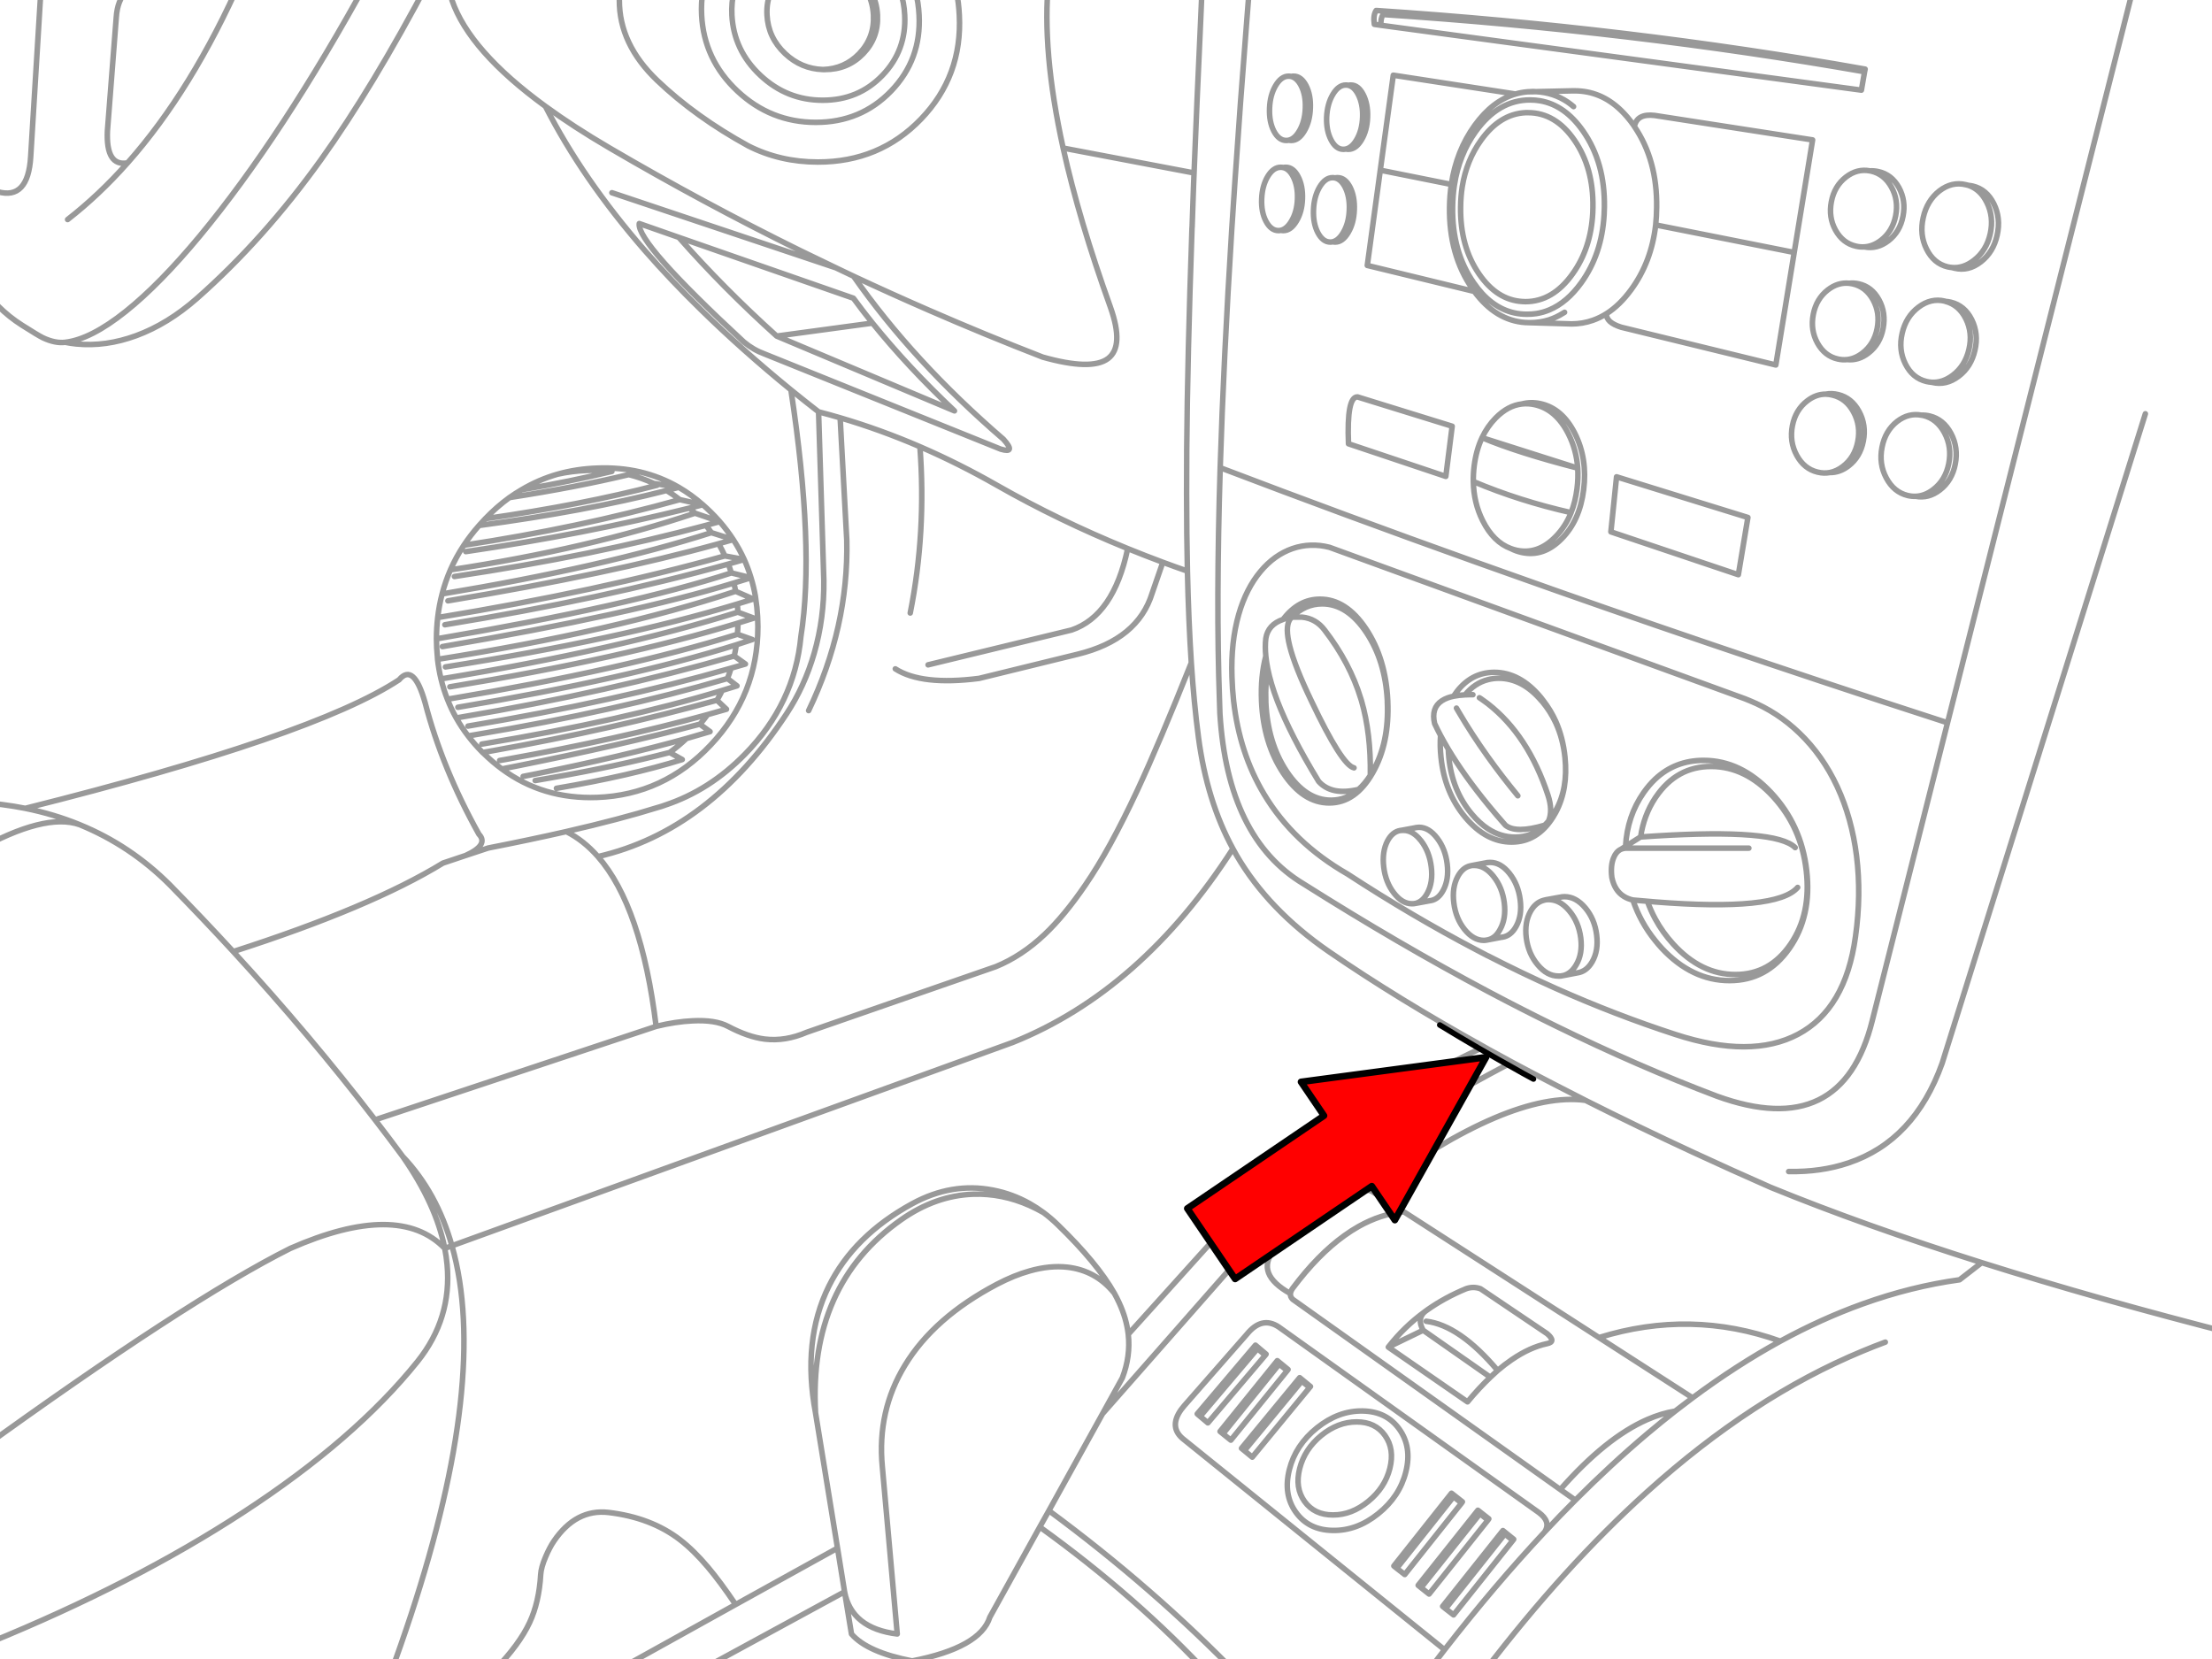<svg xmlns="http://www.w3.org/2000/svg" xmlns:xlink="http://www.w3.org/1999/xlink" preserveAspectRatio="none" width="400" height="300" viewBox="0 0 400 300"><defs><path fill="#f00" d="M188.15-247.25v46h89.25v22.15l90.2-45.1-90.2-45.1v22.05h-89.25z" id="c"/><path id="a" stroke="#999" stroke-linejoin="round" stroke-linecap="round" d="M337.275 12.5q-42.684-7.571-88.425-10.6-.573.869-.325 2.5l1.2.175q-.09-1.233.375-1.95 45.02 2.976 87.075 10.35l.1-.475zm-87.55-7.925l86.875 11.725.575-3.325m4.85 20.85q1.321 2.366.775 5.175-.552 2.825-2.65 4.45-1.438 1.105-3.025 1.2 2.337.454 4.375-1.125 2.085-1.612 2.625-4.425.558-2.821-.75-5.2-1.314-2.355-3.725-2.875-.765-.169-1.5-.125l.15.025q2.411.533 3.725 2.9zm-4.9 10.825q-.722.046-1.475-.125-2.407-.528-3.725-2.9-1.305-2.362-.75-5.175.543-2.808 2.625-4.425 2.029-1.571 4.35-1.125m-47.65 25.825q-1.194.756-2.475 1.2-1.833.646-3.85.65h-.05m-7.475-.225h-.075m-.75-.025q-5.362-.369-9.225-5.625m7.45-35.7q1.057-.305 2.175-.4.494-.046 1-.05l.525.025m6.625-.15h.375q4.737.002 8.375 3.525 1.183 1.141 2.25 2.65l.175.275q4.147 6.092 4.025 14.625-.011 1.632-.175 3.175m54.05 7.825q-.256-.054-.5-.125-.384-.036-.775-.125-2.507-.61-3.8-3.225-1.286-2.586-.6-5.65.676-3.083 2.925-4.85 2.264-1.736 4.775-1.125.257.053.5.125.385.035.775.125 2.511.602 3.8 3.2 1.289 2.604.6 5.675-.685 3.076-2.95 4.825-2.248 1.753-4.75 1.15zm2.525-14.975q2.145.73 3.3 3.075 1.301 2.604.625 5.675-.685 3.063-2.95 4.8-1.909 1.493-4 1.3m-1.275 6.075l.125.05q.484.032.975.15 2.501.603 3.775 3.15 1.276 2.554.575 5.55-.689 3.005-2.95 4.7-2.266 1.704-4.775 1.1l-.125-.025q-.471-.033-.95-.15-2.498-.611-3.775-3.175-1.272-2.549-.575-5.55.693-3 2.95-4.7 2.257-1.699 4.75-1.1zm.125.05q2.422.638 3.675 3.125 1.276 2.554.575 5.55-.689 3.005-2.95 4.7-1.833 1.378-3.825 1.25m-14.275-17.8q2.396.52 3.7 2.875 1.302 2.377.75 5.2-.546 2.812-2.625 4.425-1.335 1.04-2.8 1.2 2.057.22 3.875-1.2 2.079-1.613 2.625-4.425.552-2.823-.75-5.2-1.292-2.355-3.675-2.875-.869-.191-1.7-.1.298.032.6.1zm-.975 13.7q-.816.09-1.675-.1-2.392-.527-3.7-2.9-1.299-2.36-.75-5.175.549-2.807 2.625-4.425 1.822-1.414 3.875-1.2m-2 20.125q-1.16-.283-2.25-.075.614.013 1.25.175 2.447.593 3.775 3.05 1.338 2.467.775 5.35-.564 2.884-2.7 4.5-1.129.864-2.35 1.1 1.764.027 3.35-1.175 2.136-1.629 2.7-4.525.563-2.883-.775-5.35-1.328-2.457-3.775-3.05zm-1.5 14.1q-1.077.207-2.225-.075-2.444-.588-3.775-3.05-1.335-2.462-.775-5.35.567-2.879 2.7-4.5 1.576-1.209 3.325-1.2m10.175 9.625q.577-2.999 2.75-4.7 2.05-1.567 4.375-1.125.736-.031 1.5.15 2.5.607 3.85 3.15 1.36 2.556.775 5.55-.586 2.991-2.775 4.675-2.046 1.586-4.375 1.15-.723.029-1.475-.15-2.496-.614-3.85-3.175-1.356-2.538-.775-5.525zm7.125-5.825l.325.05q2.5.607 3.85 3.15 1.36 2.556.775 5.55-.586 2.991-2.775 4.675-1.521 1.186-3.2 1.25m-56.35-50.925q-.407 7.145-4.15 12.325-2.554 3.536-5.725 4.875-1.135.479-2.35.675-.845.13-1.725.125-4.643.004-8.125-3.775-.779-.855-1.5-1.9-3.938-5.675-3.825-13.7.027-2.08.325-4 .845-5.495 3.875-9.7 4.109-5.676 9.8-5.675.936-.002 1.825.15 4.511.78 7.8 5.525 3.942 5.675 3.825 13.7-.01.697-.05 1.375zm-2.05-.4q-.314 6.45-3.65 11.1-3.569 5.014-8.525 5.025l-.575-.025q-4.587-.278-7.825-5-3.428-5.002-3.325-12.075.019-1.94.3-3.725.772-4.721 3.375-8.35 3.4-4.766 8.05-5h.475q4.963-.002 8.4 5 3.432 5.001 3.325 12.075-.004.493-.025.975zm-10.275-21.85q1.576.069 3.025.55 1.411.464 2.7 1.325.548.378 1.075.825m-22.1 14.075q.894-6.057 4.225-10.675 3.231-4.47 7.375-5.675m-29.775-1.625q1.347 0 2.225 1.7.89 1.714.8 4.125-.087 2.403-1.1 4.1-1.018 1.704-2.375 1.7-.231 0-.45-.05-.219.05-.45.05-1.343.004-2.225-1.7-.886-1.697-.8-4.1.104-2.411 1.125-4.125 1.009-1.7 2.35-1.7.231 0 .45.05.219-.05.45-.05zm-.45.05q1.048.24 1.775 1.65.89 1.714.8 4.125-.087 2.403-1.1 4.1-.845 1.412-1.925 1.65m.425 15.1q-1.005 1.717-2.35 1.725-.231 0-.45-.05-.219.05-.45.05-1.355-.008-2.25-1.725-.873-1.697-.775-4.1.091-2.411 1.1-4.125 1.01-1.7 2.35-1.7.231 0 .45.05.219-.05.45-.05 1.36 0 2.25 1.7.877 1.714.775 4.125-.087 2.403-1.1 4.1zm-2.375-9.875q1.061.24 1.8 1.65.877 1.714.775 4.125-.087 2.403-1.1 4.1-.833 1.424-1.9 1.675m25.6 8.975l-.35-.475q-4.246-6.12-4.125-14.775.032-2.128.325-4.1m20.475 23.125l-.25.15q-1.249.791-2.6 1.225-1.641.509-3.425.5m.875 14.825q3.86.85 6.1 5.3 1.45 2.882 1.675 6.175.119 1.801-.125 3.725-.298 2.371-1.075 4.325-1.007 2.54-2.825 4.375-3.202 3.269-7.05 2.425-.515-.117-1-.3.918.478 1.95.7 3.943.866 7.225-2.475 3.281-3.314 3.975-8.875.711-5.577-1.575-10.15-2.285-4.541-6.225-5.4-1.75-.385-3.375.05 1.133-.135 2.325.125zm-4.3 26.025q-3.154-1.154-5.1-5.025-1.643-3.279-1.7-7.1-.027-1.365.15-2.8.363-2.865 1.425-5.125.956-2.031 2.475-3.575 2.212-2.239 4.725-2.525m24.2-32.375q-.771 6.708-4.45 11.725-2.045 2.797-4.45 4.325m-59.825-41.25q1.01-1.701 2.35-1.7.231 0 .45.05.219-.05.45-.05 1.36-.001 2.25 1.7.877 1.701.775 4.1-.087 2.415-1.1 4.125-1.005 1.705-2.35 1.7-.231 0-.45-.05-.219.05-.45.05-1.355.005-2.25-1.7-.873-1.71-.775-4.125.091-2.399 1.1-4.1zm2.8-1.65q1.061.24 1.8 1.65.877 1.701.775 4.1-.087 2.415-1.1 4.125-.833 1.412-1.9 1.65m-10.1 128.125q.329.62.675 1.225 5.738 9.829 16.675 17.375 12.353 8.505 28.075 17.225l.7.4q2.144 1.186 4.35 2.375 3.855 2.068 7.9 4.15 2.646 1.371 5.375 2.75m-52.075-163q-.087 2.36-1.1 4.025-.832 1.403-1.9 1.65.219.049.45.05 1.345-.009 2.35-1.7 1.013-1.665 1.1-4.025.09-2.381-.8-4.075-.878-1.662-2.225-1.65-.229 0-.45.05 1.049.224 1.775 1.6.89 1.694.8 4.075zm-3 5.675q-.219.049-.45.05-1.355-.009-2.25-1.7-.873-1.665-.775-4.025.091-2.381 1.1-4.075 1.009-1.662 2.35-1.65.233 0 .45.05m-59.1-31.85q.416 2.073.525 4.275.569 11.014-6.925 18.8-7.491 7.783-18.65 7.775-6.838.001-12.6-2.925m53.25 38.2q-10.384-4.031-20.575-8.475-6.855-2.983-13.625-6.15m77.7 62.05v-.025q2.777-3.631 6.65-3.625 4.732-.008 8.325 5.375 3.573 5.39 3.925 13v.05q.346 7.635-2.75 13.025-3.1 5.4-7.825 5.4-4.732 0-8.325-5.4-3.583-5.39-3.925-13.025v-.05q-.183-4.409.775-8.075m16.775 24.1q1.143-1.012 2.125-2.55m-14.175-28.6l-.05.05-.225.225m.275-.275q2.375-2.405 5.475-2.4 4.549.003 8 5.2 3.399 5.119 3.775 12.325v.225q.333 7.356-2.65 12.55-.208.362-.425.7m-2.125 2.55q-2.193 1.948-4.975 1.95-4.561.001-8.025-5.2-3.449-5.194-3.775-12.55v-.225q-.118-3.077.35-5.775m66.025 41.8q1.361 4.034 4.05 7.35.57.716 1.2 1.4 5.47 5.83 12.225 5.825 6.744.005 10.825-5.825 4.095-5.838 3.125-14.1-.964-8.246-6.425-14.075-5.452-5.826-12.2-5.825-5.146-.005-8.75 3.375-1.125 1.06-2.1 2.45-2.964 4.227-3.275 9.725m2.725-1.7q.566-3.91 2.65-7.075l.125-.175q3.758-5.504 9.975-5.5 6.213-.004 11.25 5.5 5.041 5.508 5.95 13.3.922 7.809-2.825 13.325-3.754 5.508-9.975 5.5-6.208.008-11.25-5.5-1.926-2.109-3.25-4.55-.831-1.535-1.425-3.2m-37.4-29.975q-.144 1.864.075 3.925.64 6.362 4.375 10.85 1.943 2.324 4.125 3.45 2.033 1.051 4.275 1.05 4.644-.002 7.475-4.5.265-.418.5-.85 2.266-4.232 1.675-10-.359-3.538-1.675-6.5-.896-1.98-2.225-3.7-.242-.33-.5-.65-3.752-4.494-8.4-4.5-.577.002-1.125.075-3.772.492-6.225 4.25m2.075-.25q1.763-2.146 4.15-2.75.927-.244 1.95-.25 4.268.01 7.725 4.075l.125.125q1.48 1.772 2.45 3.85 1.325 2.869 1.675 6.325.567 5.532-1.675 9.55-.179.305-.375.6-.439.71-.925 1.3-.339.404-.7.75-2.242 2.152-5.35 2.15-2.6.003-4.9-1.5-1.543-1.012-2.95-2.7-3.511-4.198-4.125-10.15-.079-.79-.1-1.55m7.075 20.5q.243-.03.5-.025 1.891-.002 3.475 1.975 1.594 1.992 1.95 4.8.36 2.801-.725 4.775-.952 1.746-2.525 1.975m-2.7.5q-.3.066-.625.075-1.899-.005-3.5-2-1.577-1.974-1.925-4.775-.356-2.808.725-4.8.859-1.573 2.225-1.9m.375-.075h.375q.485-.003.95.125 1.347.377 2.525 1.85 1.594 1.992 1.95 4.8.348 2.801-.75 4.775-.442.836-1.025 1.325-.533.423-1.175.575m10.5-7.25q.231-.026.475-.025.445.003.875.1 1.531.341 2.85 1.925 1.707 2.034 2.075 4.9.364 2.86-.825 4.875-.518.897-1.2 1.4-.494.364-1.075.525m2.475-.475q1.657-.229 2.675-1.975 1.189-2.028.825-4.9-.355-2.854-2.05-4.875-1.703-2.022-3.75-2.025-.446 0-.85.1m-3 .575q-1.359.378-2.25 1.875-1.184 2.034-.825 4.9.372 2.86 2.075 4.875 1.695 2.028 3.725 2.025h.4m-26.125-26.85q.254-.048.525-.05 1.783.004 3.275 1.95 1.496 1.95 1.825 4.7.33 2.756-.7 4.7-.849 1.629-2.225 1.9m-2.75.5q-.332.08-.7.075-1.779.001-3.275-1.95-1.492-1.932-1.825-4.675-.338-2.763.675-4.725.885-1.665 2.325-1.9m.075 0q.206-.029.425-.025.512-.006 1 .15 1.211.397 2.275 1.775 1.496 1.962 1.825 4.725.33 2.743-.7 4.675-.415.781-.95 1.25-.516.462-1.15.625m-93.2-164.9q.666 2.022.775 4.275.324 6.385-4.025 10.9-4.337 4.508-10.8 4.5-6.468.008-11.275-4.5-4.813-4.515-5.15-10.9-.102-2.253.375-4.275m24.05 0q1.056 1.943 1.175 4.275.207 4.086-2.575 6.975-2.654 2.758-6.55 2.875h.35q4.142.007 6.925-2.875 2.782-2.889 2.575-6.975-.119-2.332-1.175-4.275m8.05 0q.541 2.047.65 4.275.418 8.041-5.05 13.725-5.474 5.682-13.625 5.675-8.146.007-14.2-5.675-6.044-5.684-6.45-13.725-.113-2.228.225-4.275m21.725 14.125q-3.911-.117-6.85-2.875-3.069-2.889-3.275-6.975-.123-2.332.725-4.275m-29.2 28.3q16.929 9.911 34.45 18.55 3.228 1.584 6.475 3.125 1.598.767 3.2 1.525m-53.525 35.8q3.404-.966 7.15-1.1 4.05-.161 7.7.675 3.748.874 7.075 2.8 2.274 1.327 4.35 3.15.725.632 1.425 1.325.855.843 1.625 1.725 1.358 1.563 2.45 3.25 1.13 1.733 1.975 3.6.716 1.601 1.225 3.3.499 1.63.8 3.35v.025l.05.35q.262 1.634.35 3.35.047.877.05 1.775-.006 12.34-8.525 21.375-8.508 9.046-20.55 9.5-9.779.354-17.225-5.15-1.711-1.257-3.3-2.825l-.175-.15q-1.438-1.442-2.625-3-1.201-1.567-2.15-3.25-.919-1.645-1.6-3.4-.698-1.768-1.15-3.65-.414-1.728-.625-3.55l-.025-.4q-.168-1.613-.175-3.3v-.025q.007-1.953.225-3.825.253-2.194.8-4.275.58-2.239 1.5-4.35 1.008-2.303 2.425-4.45 1.224-1.846 2.75-3.575.403-.455.825-.9l.3-.325q2.081-2.168 4.375-3.825 1.065-.754 2.175-1.4 3.088-1.839 6.525-2.825 2.541-.571 5.275-.675 2.346-.091 4.55.175-7.417 1.798-16.35 3.325m23.925-1.15l.6.325q-13.6 3.553-31.075 6.05m27.925-8.475q-.973.252-1.975.5 2.351.577 4.525 1.6m4.525.7q-1.089.291-2.2.575 1.217.748 2.375 1.65m4.175.925q-1.195.304-2.4.6.379.342.75.7l.225.225m4.475 1.525q-1.241.34-2.5.675.523.651 1 1.325m3.95 1.25q-1.303.377-2.65.75.619 1.075 1.125 2.2m3.5.65q-1.424.416-2.875.825.3.789.55 1.6m3.55.875q-1.478.474-3.075.95.171.741.3 1.5m3.2 1.4q-1.424.454-2.9.9.063.595.1 1.2v.275m2.9 1.075q-1.412.454-2.875.9-.019 1.025-.1 2.025h.025m2.675.95q-1.417.478-2.9.95-.152 1.026-.375 2.025m2.025 1.45q-1.289.378-2.6.75-.291.95-.65 1.875m1.725 1.325q-1.317.417-2.675.825-.441.901-.95 1.775m1.725 1.625q-1.687.493-3.425.975-.648.891-1.375 1.75m1.825 1.325q-2.056.625-4.275 1.25-1.46 1.388-3.025 2.525m2.275 1.275q-9.457 2.949-22.75 5.2m-14-47.525q19.151-2.555 33.925-6.325m-28.425 1.275q12.019-1.852 21.575-4.15m14.925 10.5q-19.368 6.192-48.675 11.075m42.975-17.05q-18.221 5.095-39.05 8.25m-4.125 24.175l.25-.05q31.754-5.23 53.425-12.025m-54.3 8.525h.025q32.131-5.087 53.875-12.3m-12.775 38.675q8.052-2.667 14.45-9.2 8.987-9.173 10.125-21.275m-18.275 15.825q-14.401 3.835-33.125 7.575-1.327.263-2.675.525m42.025-20.425q-22.597 6.509-49.4 11.05l-.875.15m49.05-7.125q-19.952 5.853-45.575 10.15l-1.325.225m45-6.45q-18.807 5.235-40.525 9.125l-1.85.325m43.325-11.225q-17.887 5.436-43 9.625l-.475.075m37-1q-11.464 3.2-27.25 6.4-1.126.225-2.275.45m26.5-4.325q-9.824 2.548-21.45 4.575-1.424.255-2.875.5m31.175-11.925q-16.178 4.46-36.6 8.125l-1 .175m41.85-16.7q-20.885 6.002-47.575 10.475m-1.825-3.4q30.784-5.155 50.35-11.3m-51.8 7.6q31.246-5.124 52.1-11.525m-.1 2.025q-20.509 6.372-51.925 11.65l-.525.075m-1.975-10.9q35.164-6 53.325-11.925m-50.075.65q25.324-3.802 45.475-9.25m-43.425 4.75q21.422-3.147 40.475-7.875m-43.25 11.175q25.027-3.82 44.225-10.25m5.4 7.725q-22.776 6.366-51.925 11.15m1.3 1.3q28.842-4.713 51.25-10.975m1.025 3.425q-18.457 5.649-52.725 11.5m53.325-7.7q-21.2 6.411-52.775 11.375m.45-11.95q29.181-4.848 48.95-10.325m134.5 173.25l-1.975-1.55-10.425 13.15.525.425 10.275-12.95 1.45 1.15.15-.225zm-14-12q1.763 2.481.875 5.975-.883 3.486-3.9 5.95-3.007 2.461-6.375 2.45-3.379.011-5.15-2.45-1.76-2.464-.875-5.95.886-3.494 3.9-5.975 3.023-2.457 6.4-2.45 3.37-.007 5.125 2.45zm2.6-1.125q2.297 3.228 1.175 7.7-1.116 4.469-5 7.575-3.87 3.109-8.225 3.025-4.367-.075-6.675-3.3-2.293-3.209-1.175-7.675 1.121-4.463 5-7.575 3.887-3.116 8.25-3.05 4.359.081 6.65 3.3zm19.075 18.95l-10.725 13.5 1.45 1.125 10.725-13.475-1.45-1.15zm1.45 1.15l.15-.2-1.95-1.575-10.9 13.7.525.425m-8.825-7.3l1.45 1.125 10.275-12.925m3.325 1.925l1.45 1.15.15-.225-1.975-1.55-10.8 13.575.525.425 10.65-13.375zm-10.65 13.375l1.45 1.15 10.65-13.375m-42.05-31.625l-10.525 12.425.525.45 10.375-12.25 1.4 1.2.15-.2-1.925-1.625zm8 5.875l-10.525 12.775.525.425 10.375-12.575 1.425 1.15.15-.175-1.95-1.6zm-10 13.2l1.425 1.175 10.375-12.6m-3.9-3.25l-1.95-1.6-10.35 12.8.525.425 10.175-12.6 1.45 1.175.15-.2zm-15.9 8.475l1.4 1.175 10.375-12.225m-7.65 14.2l1.425 1.15 10.2-12.575m62.775-224.975q.457-2.375 3.65-2l28.575 4.425-3.325 20.35-3.325 20.35-27.95-6.825q-2.762-.864-2.675-2.45m-6.375 1.85l-.625-.025-6.85-.2m-.075 0l-.575-.025h-.175m-9.225-5.625l-19.35-4.7 2.35-17.225 2.35-17.175 22.1 3.4m3.7-.425l6.625-.15m15.025 24.25l25.05 4.975m-98.45-48.8q-.268 3.357-.525 6.65-1.232 15.486-2.175 29.55-.275 4.021-.525 7.925l-.025.35q-1.488 23.79-2.1 43.25 22.394 8.537 46.25 17.075l2.175.775q6.078 2.175 12.25 4.35 8.902 3.137 18 6.275 19.858 6.837 40.65 13.675 6.061 1.987 12.2 3.975l33.975-134.4m-60.775 136.25q-3.925-3.774-8.925-5.825-.457-.195-.925-.375l-75.1-27.375q-3.458-.886-6.7.225-3.279 1.141-5.775 4.125-2.604 3.11-3.95 7.775-1.431 5.013-1.225 11.275.064 2.226.3 4.35 1.056 9.452 5.5 16.875 5.275 8.817 15.1 14.45 11.616 7.581 23.225 13.675 1.051.556 2.1 1.1l.075.025q6.126 3.144 12.25 5.875 10.803 4.808 21.6 8.325 13.729 4.488 22.225-.025 8.587-4.568 10.375-17.625 1.076-7.615.2-14.6-.855-6.846-3.5-12.55-2.643-5.664-6.85-9.7zm-104.725-47.975q-.76 24.509-.125 42.15.034 1.178.075 2.325 1.398 22.563 15.15 30.8 17.129 10.82 33.325 19.425 6.193 3.287 12.25 6.25 14.994 7.344 29.15 12.7 22.657 8.216 28.1-13.7l13.6-53.825m-28.725 81.15q5.875.112 10.8-1.55 11.924-3.995 16.95-18.025l36.75-117.45m-47.025 167.875q-2.066.765-4.125 1.625-19.828 8.224-38.925 25.425-15.001 13.518-29.55 32.575m90.025-74q-21.215-6.694-38.175-13.625-7.181-3.163-13.95-6.3-10.234-4.744-19.525-9.425-13.679-1.809-38.625 16.45l5.775 3.7 35.3 22.75q16.603-5.162 32.8.65 7.438-4.056 14.85-6.725 8.793-3.167 17.55-4.375l4-3.1q20.94 6.616 46.025 13m-128.15-224.725l1.525-.025m-15.3 16.775l-12.85-2.575m-5.75 49.475q-.345-8.526 1.625-8.475l17.125 5.3-1.15 9.075-17.6-5.9zm48.475 5.975l23.75 7.35-1.725 10.35-23.05-7.75 1.025-9.95zm-7.025-1.575l-17.3-5.5q6.582 2.75 17.3 5.5zm-1.2 8.05q-9.36-2.116-17.675-5.625m-49.15-87.05q-.077 1.75-.15 3.475-.693 14.826-1.2 27.775l-.075 1.775q-.147 4.057-.275 7.925l-.025.35q-.816 23.364-.95 39.825-.032 4.171-.025 8.1.004 7.444.15 14.025.211 9.114.7 16.575.242 3.633.55 6.875.335 3.564.75 6.65 1.525 11.481 6.225 20.1m-87.65-127.1q-9.509-5.217-16.425-11.8-6.912-6.592-6.875-14.55m103.925 31.25l-23.675-4.5q2.878 13.006 8.55 28.775 2.518 7.091-.45 9.3-2.986 2.219-11.8-.275m-34.2-14.625q10.769 15.409 27.1 29.475 2.378 2.644-.475 1.8l-42.675-17.2q-2.059-.746-3.775-2.175-19.407-17.948-18.925-21.425l7.15 2.5 31.575 11q1.645 2.25 3.45 4.5 6.404 7.938 14.825 15.875l-32.15-13.525q-9.671-8.72-17.7-17.85m-12.525-16.175q-6.524-3.819-11.6-7.525 6.674 13.083 17.975 26.075 4.724 5.408 10.25 10.8 7.369 7.214 16.175 14.4 2.444 1.989 5 3.975 1.954.504 3.9 1.075 7.266 2.136 14.425 5.225 7.014 3.03 13.925 6.975 11.156 6.36 23.65 11.45 3.134 1.277 6.35 2.475 2.206.819 4.45 1.6m14.175 15.375q-.173-1.731 0-3.2.389-2.516 3.15-3.45m-3.15 6.65q.107 1.099.35 2.3.532 2.637 1.725 5.775 2.409 6.281 7.475 14.575 2.345 2.618 7.225 1.45m2.125-2.55q.114-7.567-1.6-13.475l-.125-.4q-1.949-6.429-6.55-12.4-1.58-2.075-4.05-2.325h-1.85m-.275.275q-.914 1.152-.325 4.1.695 3.456 3.45 9.375.33.706.65 1.375 5.538 11.668 7.725 12.125m-12.8-26.875q.713-.237 1.575-.375m-71.725 9.35q4.752 3.058 15.15 1.725l17.85-4.375q10.869-2.662 13.45-11.05l1.925-5.575m5.15 18.175q-5.776 14.513-9.775 23.1-4.984 10.678-9.375 17.075-3.779 5.537-7.35 8.925-4.151 3.932-8.85 5.85l-34.2 11.875q-3.859 1.669-7.575 1.225-3.01-.372-6.65-2.3-2.3-1.211-6.425-1-3.054.14-6.575 1l-50.825 16.9q2.548 3.306 5 6.625 6.17 6.493 8.9 16.15l101.425-36.775q23.254-9.326 39.8-35.025m-55.125-33.25l25.95-6.3q7.598-2.592 10.15-14.725m90.025 53.85l2.7-1.7h.025m1.225 11.625q-1.283-.103-2.625-.225-.918-.207-1.625-.65-1.685-1.042-2.175-3.425-.274-2.129.325-3.575.453-1.123 1.325-1.525l.825-.525m-31.1-27.15q.921-.193 2.075-.25m-3.025 9.825q-.749-1.254-1.4-2.475-.576-1.089-1.075-2.15-.663-2.834 1.3-4.125.457-.303 1.05-.525.488-.179 1.075-.3m4.675.275l.275.175.525.375q.38.268.75.55 7.271 5.678 10.85 16.525.912 2.779.1 4.675m-16.65-20.425l.425.725q2.359 4.023 5.275 8.1 2.495 3.492 5.4 7.025m-9.55-18.25q.671-.036 1.425-.025m-4.45 9.85q2.868 4.785 7.175 10.05 1.489 1.821 3.15 3.7 1.882 1.538 7.1 0m-13.475 7.35l.375-.075 2.5-.475.25-.05m2.675 13.5h-.075l-2.5.475-.125.025m13.8 6.425l2.475-.475m-3.15-13.675h-.025l-2.475.45q-.219.036-.425.1l-.075.025m3.675 13.575q-.266.071-.55.1m-23.425-13.65h-.05l-2.7.5m-2.8-13.175h.075l2.55-.475.225-.05m12.3 39.65q-10.899 5.103-20.175 10.9-13.907 8.672-24.175 18.9l-20 22.175q.439 3.968-1.075 7.9l-3.575 6.475 25.025-28.45q11.514-14.774 44.675-32.8 2.13-1.156 4.35-2.325m23.25-40.725q1.358-.095 2.65-.175 21.893-1.353 25.3 2.1m-26.725 9.7l1.425.125q22.02 1.729 25.75-2.625m-31.95-6.9q.374-.165.825-.2h22.3m-151.65-42.525q2.92-14.588 1.75-30.075m-84.625-80.75q3.157 9.187 16.9 19.2m19.6 68.2l4.525.7m4.35 3.15l-4.175-.925m2.75 2.45l4.475 1.525m-1.5 2l3.95 1.25m1.975 3.6l-3.5-.65m1.175 3.075l3.55.875m.425 3.85l-3.2-1.4m3.3 4.85l-2.9-1.075m2.625 4.95l-2.675-.95m1.425 5.375l-2.025-1.45m-1.225 4.075l1.725 1.325m-3.625 2.6l1.725 1.625m-4.8 2.725l1.825 1.325m-7.3 3.775l2.275 1.275m5.275-41.025h-.025m23.3-20.775l1.2 22.15q.346 15.692-6.9 30.8m-5.775-67.725l17.325-2.35m-47.125-23.575l40.5 13.575m-138.925-8.725q5.691-4.424 10.85-10.25-3.942.716-3.65-5.775l1.6-20.55q.404-6.14 6.675-7m-31.7 54.75q3.367 5.01 7.975 7.925 2.89 1.839 3.775 2.275 2.227 1.051 4.05.825 4.622-.544 10.925-5.575 6.141-4.9 13.425-13.675 14.857-17.929 30.65-46.775m-55 66.025q.987.195 2 .3 5.354.518 10.825-1.5 5.711-2.098 11-6.75 12.054-10.632 22.4-25.05 9.306-12.989 19.575-32.425m-81.6 148.6q4.454.279 8.575 1.1 52.206-13.087 67.6-23.25 2.64-3.147 4.7 4.15 3.097 11.888 9.725 23.775 1.844 1.925-2.4 3.85l4.075-1.35q7.69-1.508 14.125-2.975 9.745-2.234 16.6-4.375l.6-.175.65-.225m24.575-30.475q2.546-16.01-1.8-44.625m-138.45 75.675q5.177 1.045 9.825 2.95 9.2 3.765 16.325 10.9 5.89 6.004 11.45 12.05 24.883-8 37.925-16l4.1-1.375m63.825-80.225l.95 30.45q.092 6.837-1.75 13.225-1.746 5.99-4.975 10.9-13.893 21.176-34.125 25.85 7.88 8.978 10.525 30.7m7.925-54.625l-.025-.025m-24.15 19.425q3.142 1.581 5.725 4.525m-26.4 70.375q.855 3.01 1.375 6.325 4.066 26.158-12.625 71.425m39 .2l23.55-13.075q-2.805-4.15-5.025-6.775-2.538-3.015-5.05-4.95-5.226-4.014-12.925-4.925-5.886-.669-9.875 5.2-.778 1.162-1.475 2.8-.823 1.924-.9 3.2-.285 5.006-2 8.7-1.855 3.977-6.3 8.575m43.55-11.825l18.425-10.2-3.975-24.45q-2.456-13.069 2.4-22.9 4.525-9.153 15.075-14.925 7.157-3.904 14.575-2.475 3.548.685 6.675 2.45 1.285.722 2.5 1.625 1.318.98 2.55 2.175 7.184 6.963 10.25 12.4.49.882.875 1.725 1.325 2.859 1.65 5.7m14.95 61.95q-13.261-14.355-30.95-27.1l-9.025 16.3q-1.738 5.518-14.05 7.925-8.103-1.566-10.975-4.875l-1.25-7.625-29.925 16.275m29.925-16.275l-1.275-7.9m-153.475 17.15q26.234-10.716 45.975-23.6 20.248-13.2 31.575-27.325 6.201-7.775 5.325-17.475-.132-1.462-.425-2.95-8.334-8.609-27.925 0-18.704 9.375-56.85 36.975m77.175-53.6q6.057 8.685 7.6 16.625l1.3-.475m166.35-9.85q-6.154-2.283-17.75 10.7-3.352 4.246 3.025 7.8.044-.445.4-.95 4.581-6.12 9.375-9.55 1.254-.905 2.525-1.625 4.025-2.268 8.2-2.675m3.8 18.075q-3.74 2.724-6.6 6.4l6.3-3.05q-1.154-2.109.3-3.35l.475-.35q3.179-2.234 6.975-3.8 1.313-.474 2.625 0l12.05 8.125q1.696 1.458-.025 1.8-3.12.663-6.375 2.9-1.265.856-2.55 1.95-.659.58-1.325 1.225-2.038 1.931-4.125 4.45l-14.325-9.9m6.175 60q2.001-2.686 4-5.275l-47.1-37.975q-2.84-2.168-.575-5.4.257-.356.575-.725l11.35-12.95q2.708-3.329 5.75-1.325l47.025 33.55q2.303 1.69 1.05 3.55 2.79-2.983 5.575-5.775l-2.725-1.925-48.4-34.4q-.461-.461-.4-1.025m48.8 35.425q8.246-9.376 15.725-12.65 2.57-1.122 5.05-1.525l.85-.65q1.151-.892 2.3-1.75l-16.925-10.9m-4.275 29.4q6.511-6.525 13-12 2.527-2.129 5.05-4.1m-45.025-16.25q6.039.731 12.925 8.9m-13.475-7.275l12.15 8.5m36.575 3.725q7.953-5.914 15.875-10.25m-174.475 12.975q-1.274-23.172 15.5-34.95 6.212-4.355 13-4.6 5.188-.183 10.225 2.05 1.254.563 2.5 1.275m-35.975 68.575q1.25 6.609 9.525 7.625l-2.7-30.275q-.958-10.035 4.1-18.325 5.251-8.639 16.6-14.625 3.114-1.634 5.95-2.425 3.643-1.035 6.825-.675 5.155.587 8.475 4.7m22.7 69.375q-15.587-16.076-34.525-30.05l-1.65 2.95m11.35-20.475l-9.7 17.525m71.55 25.15q9.054-11.639 18.075-21.275m-237.125-104.975q13.856 15.083 25.65 30.425m-44.75-173.05q11.682-13.17 20.65-33.5m-44.125 38.725q5.471 1.532 5.95-6.325l1.975-32.225m182.1.35q-1.275 12.592 2.625 30.3m-177.85 122.35q-6.308-2.213-18.75 4.775" fill="none"/><path id="b" stroke="#000" stroke-linejoin="round" stroke-linecap="round" d="M254.1 182q6.748 4.125 14.275 8.3l.7.4q.981.543 1.975 1.075" fill="none"/><path id="d" stroke="#000" stroke-width="3" stroke-linejoin="round" stroke-linecap="round" d="M-.006 18.385h74.298v-18.382l75.11 37.555-75.11 37.576v-18.444h-74.298v-38.304z" fill="none"/></defs><use xlink:href="#a"/><use xlink:href="#b" transform="translate(6.25 3.35)"/><g transform="matrix(.277 -.188 .188 .277 209.049 322.389)"><use xlink:href="#c"/><use xlink:href="#d" transform="matrix(1.201 0 0 1.201 188.2 -269.3)"/></g></svg>